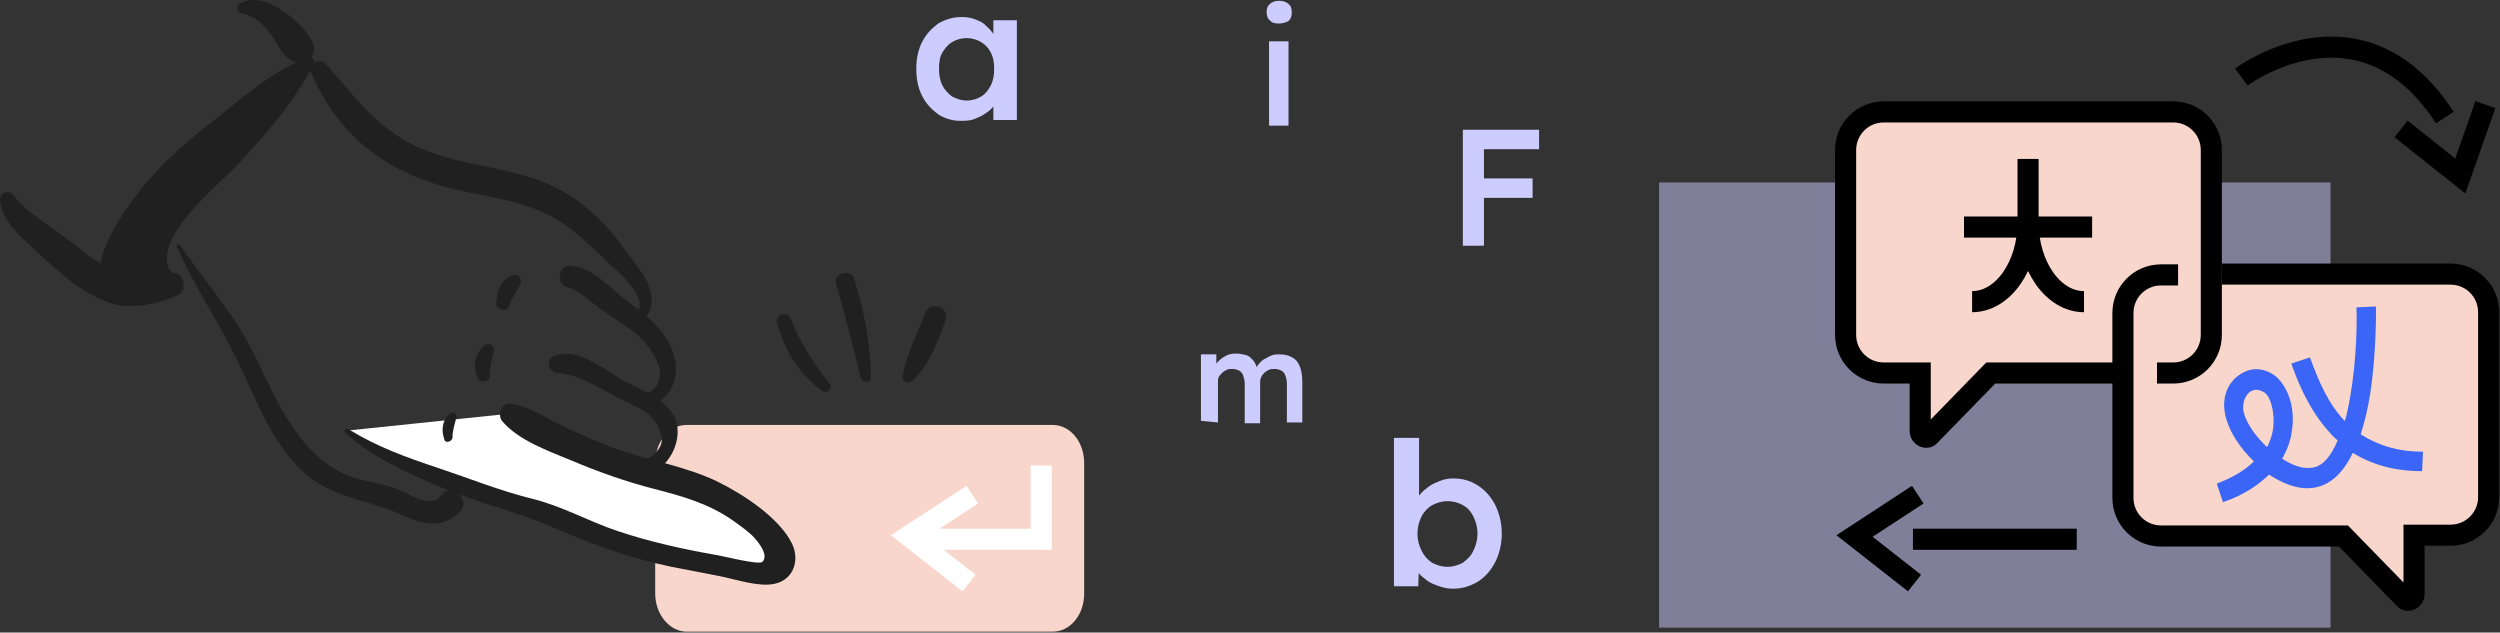 <svg xmlns="http://www.w3.org/2000/svg" xmlns:xlink="http://www.w3.org/1999/xlink" id="Layer_1" x="0px" y="0px" viewBox="0 0 308.3 78" style="enable-background:new 0 0 308.3 78;" xml:space="preserve"><rect x="0" y="0" width="308.3" height="78" fill="#333333" stroke="none"/><style type="text/css">	.st0{opacity:0.5;fill:#CCCCFF;enable-background:new    ;}	.st1{fill:#F8D6CB;}	.st2{fill:none;stroke:#000000;stroke-width:2.602;stroke-miterlimit:10;}	.st3{fill:#3A65F6;stroke:#3A65F6;stroke-width:0.2;stroke-miterlimit:10;}	.st4{fill:#202020;}	.st5{fill:#FFFFFF;}	.st6{fill:#CCCCFF;}	.st7{fill:none;stroke:#FFFFFF;stroke-width:2.602;stroke-miterlimit:10;}</style><path class="st0" d="M287.4,22.5h-82.8v54.9h82.8V22.5z"></path><path class="st1" d="M268.6,33.9h-2.1c-2.6,0-4.7,2.1-4.7,4.7v22.8c0,2.6,2.1,4.7,4.7,4.7h22.5l7.5,7.7c0.4,0.5,1.2,0.1,1.2-0.5V66 h4.5c2.6,0,4.7-2.1,4.7-4.7V38.5c0-2.6-2.1-4.7-4.7-4.7h-25.5"></path><path class="st1" d="M257.7,46h-12.2l-7.5,7.7c-0.4,0.5-1.2,0.1-1.2-0.5V46h-4.5c-2.6,0-4.7-2.1-4.7-4.7V18.5c0-2.6,2.1-4.7,4.7-4.7 H268c2.6,0,4.7,2.1,4.7,4.7v22.8c0,2.6-2.1,4.7-4.7,4.7h-2"></path><path class="st2" d="M306.5,12.9l-3.1,8.8l-7.3-5.8"></path><path class="st2" d="M301.5,14.5c-10.4-16-25.1-5-25.1-5"></path><path class="st2" d="M235.9,66.5h20.2"></path><path class="st2" d="M236.1,71.9l-7.4-5.8l7.8-5.1"></path><path class="st2" d="M261.4,46h-15.9l-7.5,7.7c-0.4,0.5-1.2,0.1-1.2-0.5V46h-4.5c-2.6,0-4.7-2.1-4.7-4.7V18.5c0-2.6,2.1-4.7,4.7-4.7 H268c2.6,0,4.7,2.1,4.7,4.7v22.8c0,2.6-2.1,4.7-4.7,4.7h-2"></path><path class="st2" d="M268.6,33.9h-2.1c-2.6,0-4.7,2.1-4.7,4.7v22.8c0,2.6,2.1,4.7,4.7,4.7h22.5l7.5,7.7c0.4,0.5,1.2,0.1,1.2-0.5V66 h4.5c2.6,0,4.7-2.1,4.7-4.7V38.5c0-2.6-2.1-4.7-4.7-4.7H274"></path><path class="st2" d="M242.2,28H258"></path><path class="st2" d="M250.1,27.4c0,5.4,3.1,9.8,6.9,9.8"></path><path class="st2" d="M250.1,27.4c0,5.4-3.1,9.8-6.9,9.8"></path><path class="st2" d="M250.1,28.5v-8.9"></path><path class="st3" d="M298.7,55.8c-3.2,0-5.7-0.9-7.7-2.2c0.5-1.5,0.9-3.2,1.2-5.1c0.8-5.3,0.7-10.4,0.7-10.6l-2.2,0.1 c0.1,2.7-0.1,8.1-1.1,12.6c-0.1,0.5-0.2,1-0.4,1.5c-2.2-2.2-3.4-5.2-4.4-7.9l-2.1,0.7c0.8,2.3,2.2,5.7,4.7,8.4c0.3,0.4,0.7,0.7,1,1 c-0.9,2.1-2,3.5-3.6,3.5c-1,0.1-2.3-0.4-3.5-1.2c0.7-1.2,1.1-2.4,1.2-3.3c0.5-2.7-0.3-5.4-1.9-6.8c-1-0.8-2.3-1.1-3.4-0.7 c-2.1,0.8-3.2,2.8-2.7,5.3c0.4,1.9,1.7,4,3.6,5.8c-1,1-2.5,2-4.6,2.8l0.7,2.1c2.6-0.9,4.4-2.2,5.6-3.4c1.7,1.1,3.4,1.8,5,1.7 c2.2-0.1,4-1.6,5.3-4.4c2.4,1.5,5.2,2.3,8.5,2.3L298.7,55.8L298.7,55.8z M280.4,53c-0.1,0.6-0.3,1.4-0.8,2.3c-1.4-1.3-2.6-2.9-3-4.4 c-0.4-1.7,0.8-3.6,2.5-2.7C280.1,48.6,280.7,50.9,280.4,53L280.4,53z"></path><path class="st1" d="M129.8,52.4H84.7c-2.2,0-3.9,2.1-3.9,4.7v16.1c0,2.6,1.8,4.7,3.9,4.7h45.1c2.2,0,3.9-2.1,3.9-4.7V57.1 C133.7,54.5,132,52.4,129.8,52.4z"></path><path class="st4" d="M21.8,30.4c2.2,5,5.3,9.5,7.7,14.5c2,4.2,3.7,8.8,6.9,12.3c3.2,3.5,6.6,4,10.9,5.4c3.3,1.1,6.2,3.5,9.3,0.6 c1.7-1.5-1-3.9-2.2-2.1c-1.2,1.8-4.3-0.4-5.7-0.9c-1.8-0.6-3.7-0.8-5.4-1.4c-3.9-1.4-6.5-4.8-8.5-8.2c-1.8-3.2-3.2-6.7-5.1-9.9 c-2.3-3.7-5.1-6.9-7.5-10.5C21.9,30.1,21.7,30.3,21.8,30.4z"></path><path class="st5" d="M42.8,53.1c3.2,2.5,7,4,10.8,5.4c1.9,0.8,3.9,1.5,5.8,2.3c1.1,0.4,2.2,0.9,3.3,1.2c1.2,0.3,2.4,0.5,3.5,0.9 c1.5,0.5,2.9,1.2,4.4,1.8C78,68,86,69.3,93.9,70.6c0.6,0.1,1.3,0.2,1.9-0.1c0.9-0.4,1.2-1.8,0.8-2.7c-0.4-1-1.2-1.7-2-2.3 c-2.1-1.8-4.3-3.6-6.8-4.7c-1.9-0.9-3.9-1.3-5.9-1.9c-6.6-1.8-13-4.4-18.9-7.9"></path><path class="st4" d="M42.6,53.4c3.5,3.1,7.6,4.9,11.8,6.7c4.5,1.9,9.3,3,13.7,4.9c4.8,2.1,9.5,3.8,14.7,4.9c2.1,0.4,4.2,0.8,6.2,1.2 c1.9,0.4,4.6,1.3,6.5,0.9c2.4-0.5,3.2-3,2.1-5.1c-1.6-3.1-5.9-5.9-8.9-7.4c-4-2-8.7-2.7-12.9-4.2c-2.1-0.8-4.2-1.7-6.3-2.7 c-2.1-1-4.2-2.5-6.5-2.8c-1.1-0.2-1.7,1.3-1.1,2.1c2,2.4,5.7,3.7,8.6,4.9c3.3,1.4,6.7,2.6,10.2,3.5c3.5,0.9,6.7,1.8,9.7,3.9 c0.7,0.5,1.4,1,2.1,1.6c0.6,0.5,2.5,2.6,1.5,3.5c-0.5,0.4-5.1-0.8-5.9-0.9c-4-0.7-8-1.6-11.9-2.9c-3.6-1.2-6.9-3.1-10.6-4 c-4-1-7.7-2.5-11.6-3.8c-3.9-1.3-7.5-2.6-10.9-4.7C42.6,52.6,42.3,53.1,42.6,53.4L42.6,53.4z"></path><path class="st4" d="M77.2,56.7c3.1,4.3,7.5-1.3,6.1-5c-1-2.5-4.7-3.8-6.8-5c-2.4-1.4-5.3-3.9-8.2-2.8c-1,0.4-0.7,2,0.4,2.1 c2.8,0.1,5.7,2.2,8.2,3.4c1.8,0.9,3.2,1.3,4.2,3.1c0.7,1.4,0.8,2.3-0.4,3.5c-1,0.9-1.8,0.8-3.1,0.3C77.3,56.1,77,56.4,77.2,56.7 L77.2,56.7z"></path><path class="st4" d="M79.7,50.3c3.8-1.1,4.5-5.1,2.7-8.2c-1.2-2.1-3.2-3.6-5.1-5c-1.9-1.4-4.5-4.5-7.2-4.3c-1.3,0.1-1.5,2.3-0.2,2.6 c1.3,0.3,2.8,1.7,3.9,2.5c1.4,1,2.8,1.9,4.2,2.9c2.4,1.8,5.6,6.4,1.2,8C78.5,49.2,78.9,50.6,79.7,50.3L79.7,50.3z"></path><path class="st4" d="M79.7,39.1c1.9-2.9-0.7-5.7-2.4-8c-2.7-3.8-6-7-10.4-8.7c-4.7-1.8-9.8-2-14.5-3.9c-5.6-2.2-8.4-6.3-12.2-10.6 c-0.8-0.9-2.3,0-1.8,1.1c3.4,8.1,9.8,12.6,18.3,14.5c4.5,1,8.9,1.4,12.8,4.1c1.9,1.3,3.5,2.9,5.1,4.4c1.2,1.2,5.2,4.3,4.1,6.4 C78.3,39.1,79.2,39.8,79.7,39.1L79.7,39.1z"></path><path class="st4" d="M55.8,54c0-0.9,0.3-1.8,0.5-2.6c0.1-0.4-0.5-0.7-0.8-0.4c-1,0.8-1.1,2.1-0.7,3.2C54.9,54.7,55.7,54.5,55.8,54z"></path><path class="st4" d="M60.4,46.4c0-1,0.2-2.1,0.5-3c0.3-0.6-0.6-1.3-1.2-0.8c-0.6,0.6-0.9,1.1-1.1,1.9c-0.1,0.7,0,1.4,0.3,2.1 C59.2,47.3,60.4,47.1,60.4,46.4L60.4,46.4z"></path><path class="st4" d="M62.8,37.7c0.3-1,1-1.8,1.4-2.8c0.2-0.5-0.3-1.1-0.8-1c-1.6,0.4-2.1,2-2.2,3.4C61.1,38.2,62.5,38.6,62.8,37.7z"></path><path class="st4" d="M37.8,7.2c-4.3,1.5-8.5,5.4-12,8.1s-7,5.9-9.6,9.6c-1.9,2.6-4.9,7.3-3.6,10.6c1.3,3.6,6.9,2,9.3,0.9 c1.4-0.6,0.7-3.1-0.8-2.7c-1.1,0.3-4.4,1.7-5.4,1c-0.8-0.5-0.1-3,0.2-3.7c0.4-1,0.8-2,1.3-3c1.7-3.1,4.2-5.8,6.8-8.2 c2.4-2.2,4.9-4.1,7.5-6.1c2.3-1.8,5.3-3.6,6.9-6C38.6,7.4,38.2,7,37.8,7.2L37.8,7.2z"></path><path class="st4" d="M0,24.7c0.3,2.1,1.5,3.5,3,4.9c1.8,1.7,3.7,3.5,5.6,5c1.5,1.2,6.5,4.3,8.4,2.7c2.3-2-2.8-4-3.9-4.5 c-2-0.9-3.1-2.1-4.9-3.4c-2.4-1.8-4.7-3-6.6-5.4C0.9,23.3-0.1,23.9,0,24.7L0,24.7L0,24.7z"></path><path class="st4" d="M29.7,1.6c1.6,0.4,2.7,1.2,3.6,2.5c0.9,1.2,1.4,2.7,2.7,3.4c1.5,0.8,3.2-0.5,2.6-2.1c-0.7-1.7-2.6-3.4-4.1-4.3 c-1.5-1-3.3-1.5-4.9-0.7C29.2,0.6,29.1,1.5,29.7,1.6L29.7,1.6z"></path><path class="st4" d="M21.8,34c-1.3-1.5-3.6-1-4.8-2l1,1.5c-0.3-1.7,1.9-4.9,2.7-6.2c1.3-2,2.8-3.8,4.4-5.6c2.9-3.3,6.2-6.3,9.1-9.6 c0.3-0.3-0.2-0.8-0.5-0.6c-7.5,3.5-14.5,8.9-18.4,16.4c-1.1,2.2-3.3,5.8-1,7.9c2,1.8,6.2,0.9,7.5-1.3C21.9,34.3,21.9,34.1,21.8,34 L21.8,34z"></path><path class="st4" d="M21.3,33.9c-3.3-4,5.5-10.9,7.9-13.5c3.5-3.7,7-7.8,9.4-12.3c0.5-0.9-0.7-1.8-1.4-1c-2.7,3.3-5.2,6.5-8.4,9.3 c-2.8,2.5-5.8,4.8-8.4,7.5c-3.2,3.3-6.6,9.6-0.9,12.4C21,36.9,22.2,35,21.3,33.9L21.3,33.9z"></path><path class="st4" d="M102.3,47.3c-1.9-2.4-3.7-5.1-4.8-8c-0.4-1-2-0.5-1.7,0.5c1,3.5,2.7,6.3,5.6,8.4 C102,48.7,102.7,47.9,102.3,47.3z"></path><path class="st4" d="M107.4,46.5c-0.1-4.2-0.8-8.2-2.1-12.2c-0.4-1.2-2.6-0.6-2.2,0.7c1.1,3.8,2.1,7.7,3,11.5 C106.3,47.2,107.5,47.3,107.4,46.5L107.4,46.5z"></path><path class="st4" d="M112.5,47c2.1-2,3.2-4.9,4.1-7.5c0.6-1.6-1.9-2.5-2.5-0.9c-1,2.6-2.3,5.1-2.8,7.8C111.2,47,112.1,47.4,112.5,47 L112.5,47z"></path><path class="st6" d="M118.4,14.9c-1,0-1.9-0.3-2.7-0.8c-0.8-0.6-1.5-1.3-2-2.3c-0.5-1-0.7-2.1-0.7-3.3s0.2-2.3,0.7-3.3 c0.5-1,1.2-1.7,2-2.3c0.9-0.5,1.8-0.8,2.9-0.8c0.6,0,1.2,0.1,1.7,0.3c0.5,0.2,1,0.4,1.3,0.8c0.4,0.3,0.7,0.7,1,1.1 c0.3,0.4,0.4,0.9,0.5,1.3l-0.6-0.2V2.5h2.9v12.3h-2.9v-2.9l0.7-0.1c-0.1,0.4-0.3,0.8-0.6,1.2c-0.3,0.4-0.6,0.7-1.1,1 c-0.4,0.3-0.9,0.5-1.4,0.7C119.6,14.9,119,14.9,118.4,14.9L118.4,14.9z M119.2,12.4c0.7,0,1.3-0.2,1.8-0.5s0.9-0.8,1.2-1.4 c0.3-0.6,0.4-1.3,0.4-2c0-0.8-0.1-1.4-0.4-2c-0.3-0.6-0.7-1-1.2-1.3c-0.5-0.3-1.1-0.5-1.8-0.5c-0.7,0-1.3,0.2-1.8,0.5 c-0.5,0.3-0.9,0.8-1.2,1.3s-0.4,1.2-0.4,2c0,0.7,0.1,1.4,0.4,2c0.3,0.6,0.7,1,1.2,1.4C118,12.2,118.6,12.4,119.2,12.4z"></path><path class="st6" d="M180.4,30.3V16h2.6v14.3H180.4z M181.6,18.5V16h8.2v2.4H181.6z M181.6,24.4V22h7.4v2.4H181.6z"></path><path class="st6" d="M157.7,2.9c-0.5,0-0.9-0.1-1.1-0.4c-0.3-0.2-0.4-0.6-0.4-1c0-0.4,0.1-0.8,0.4-1c0.3-0.3,0.7-0.4,1.1-0.4 c0.5,0,0.9,0.1,1.2,0.4c0.3,0.2,0.4,0.6,0.4,1.1c0,0.4-0.1,0.7-0.4,1C158.5,2.8,158.1,2.9,157.7,2.9L157.7,2.9z M156.5,15.5V5.1h2.4 v10.4H156.5z"></path><path class="st6" d="M179.2,72.6c-0.6,0-1.1-0.1-1.7-0.3c-0.6-0.2-1.1-0.4-1.5-0.7c-0.4-0.3-0.8-0.6-1.1-1c-0.3-0.4-0.5-0.7-0.6-1.1 l0.7-0.3l-0.1,3.1h-3V54h3.1v8.3l-0.5-0.2c0.1-0.4,0.3-0.8,0.6-1.1c0.3-0.4,0.7-0.7,1.1-1c0.4-0.3,0.9-0.5,1.4-0.7 c0.5-0.2,1-0.3,1.6-0.3c1.2,0,2.2,0.3,3.1,0.9c0.9,0.6,1.6,1.4,2.1,2.4c0.5,1,0.8,2.2,0.8,3.5c0,1.3-0.3,2.5-0.8,3.5 c-0.5,1-1.2,1.8-2.1,2.4C181.3,72.3,180.3,72.6,179.2,72.6z M178.5,69.9c0.7,0,1.3-0.2,1.9-0.5c0.5-0.4,1-0.8,1.3-1.5 c0.3-0.6,0.5-1.3,0.5-2.1c0-0.8-0.2-1.5-0.5-2.1c-0.3-0.6-0.7-1.1-1.3-1.4c-0.5-0.3-1.2-0.5-1.9-0.5s-1.3,0.2-1.9,0.5 c-0.5,0.3-1,0.8-1.3,1.4c-0.3,0.6-0.5,1.3-0.5,2.1c0,0.8,0.2,1.5,0.5,2.1c0.3,0.6,0.7,1.1,1.3,1.5C177.2,69.7,177.8,69.9,178.5,69.9 L178.5,69.9z"></path><path class="st6" d="M148.1,51.9v-8.2h1.9l0,1.7l-0.3,0.1c0.1-0.3,0.2-0.5,0.4-0.8c0.2-0.2,0.4-0.4,0.7-0.6c0.3-0.2,0.5-0.3,0.8-0.4 c0.3-0.1,0.6-0.1,0.9-0.1c0.4,0,0.8,0.1,1.2,0.2c0.4,0.1,0.6,0.4,0.9,0.7c0.2,0.3,0.4,0.7,0.5,1.2l-0.3-0.1l0.1-0.2 c0.1-0.2,0.3-0.5,0.5-0.7c0.2-0.2,0.4-0.4,0.7-0.5c0.3-0.2,0.5-0.3,0.8-0.4c0.3-0.1,0.6-0.1,0.9-0.1c0.6,0,1.1,0.1,1.6,0.4 c0.4,0.2,0.7,0.6,0.9,1.1c0.2,0.5,0.3,1.1,0.3,1.9v5h-1.9v-4.8c0-0.4-0.1-0.8-0.2-1c-0.1-0.3-0.3-0.5-0.5-0.6 c-0.2-0.1-0.5-0.2-0.8-0.2c-0.3,0-0.5,0-0.7,0.1c-0.2,0.1-0.4,0.2-0.6,0.4c-0.2,0.2-0.3,0.3-0.4,0.6c-0.1,0.2-0.1,0.4-0.1,0.7v4.9 h-1.9v-4.9c0-0.4-0.1-0.7-0.2-1c-0.1-0.3-0.3-0.5-0.5-0.6c-0.2-0.1-0.5-0.2-0.8-0.2c-0.3,0-0.5,0-0.7,0.1c-0.2,0.1-0.4,0.2-0.6,0.4 c-0.2,0.2-0.3,0.3-0.4,0.5c-0.1,0.2-0.1,0.4-0.1,0.7v4.9L148.1,51.9L148.1,51.9z"></path><path class="st7" d="M113.7,66.5h14.7v-9.1"></path><path class="st7" d="M119.5,71.9l-7.4-5.8l7.8-5.1"></path></svg>